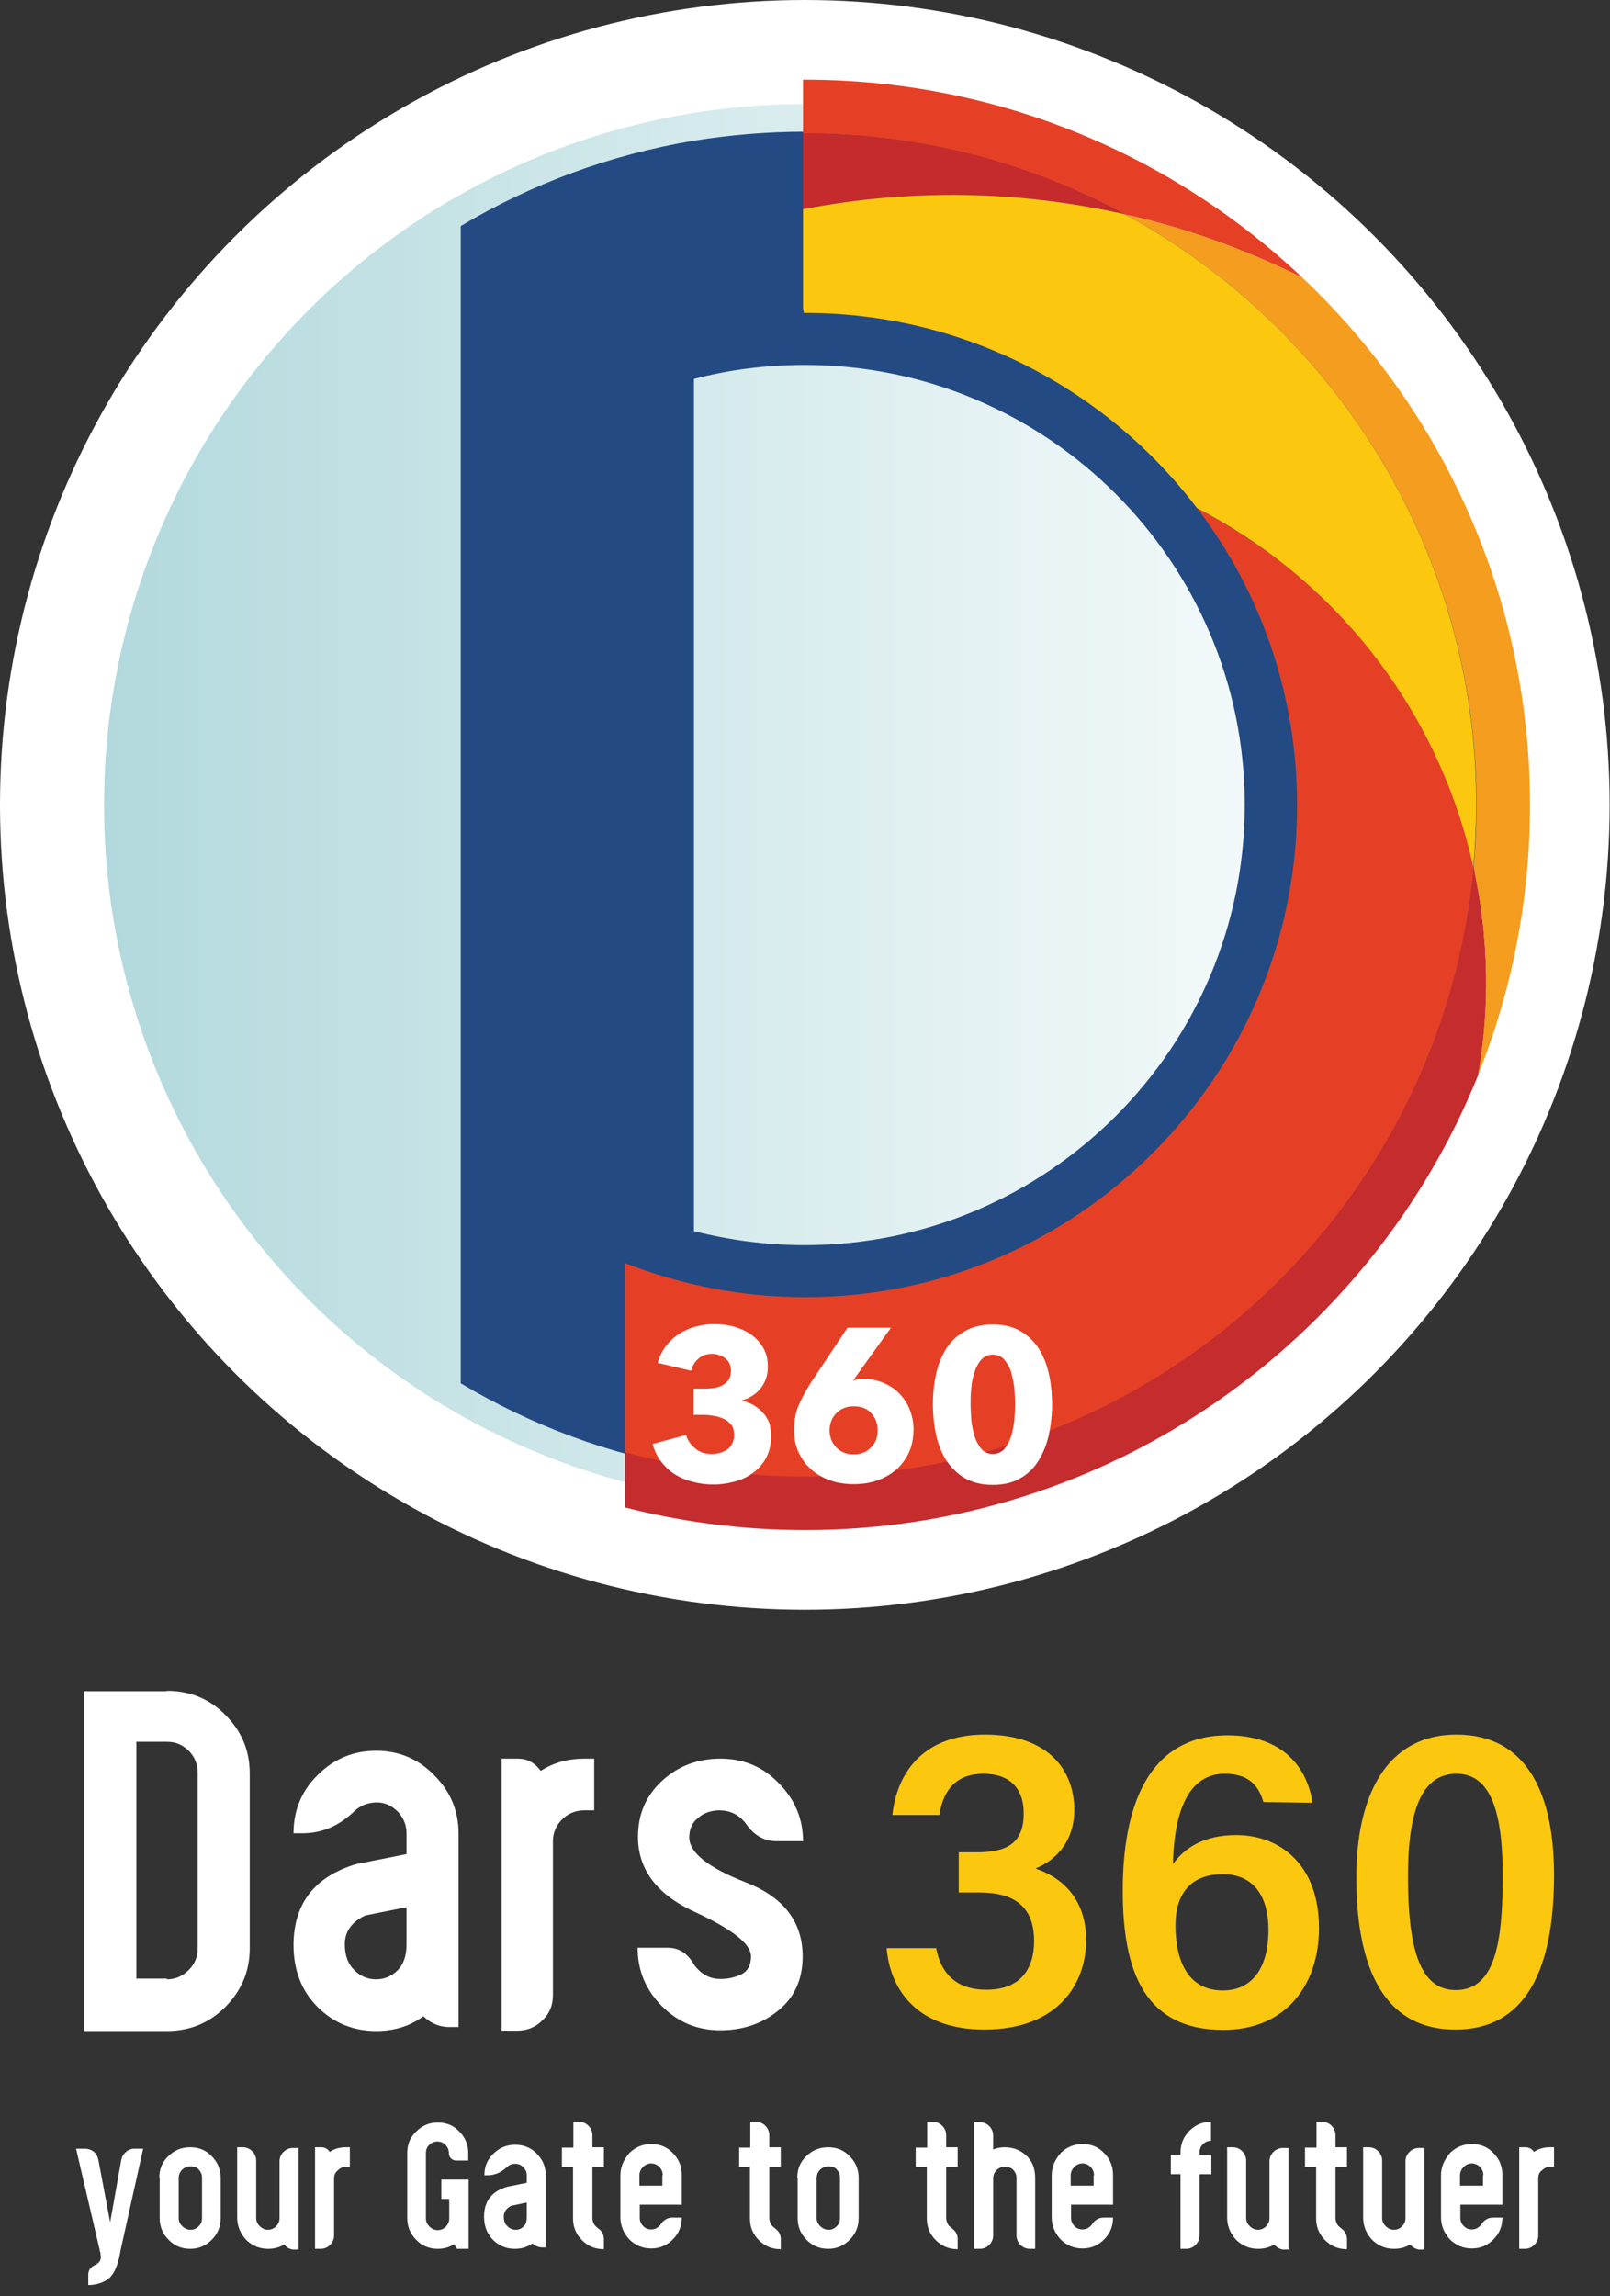 <?xml version="1.0" encoding="utf-8"?>
<!-- Generator: Adobe Illustrator 27.6.1, SVG Export Plug-In . SVG Version: 6.00 Build 0)  -->
<svg version="1.1" id="Layer_1" xmlns="http://www.w3.org/2000/svg" xmlns:xlink="http://www.w3.org/1999/xlink" x="0px" y="0px"
	 viewBox="0 0 448.7 639.9" style="enable-background:new 0 0 448.7 639.9;" xml:space="preserve">
<rect x="0" y="0" width="448.7" height="639.9" fill="#333333" stroke="none"/>
<style type="text/css">
	.st0{fill:#E54025;}
	.st1{fill:#FFFFFF;}
	.st2{fill:url(#SVGID_1_);}
	.st3{fill:#244A83;}
	.st4{fill:#C42C2D;}
	.st5{fill:#F49D1E;}
	.st6{fill:#606060;}
	.st7{fill:#C52A2C;}
	.st8{fill:#FBC70F;}
	.st9{enable-background:new    ;}
</style>
<g>
	<path class="st0" d="M224.3,22.2c-0.2,0-0.3,0-0.5,0v65c0.2,0,0.3,0,0.5,0c75.6,0,137.1,61.5,137.1,137.1S300,361.5,224.3,361.5
		c-17.7,0-34.6-3.4-50.2-9.5v68.2c16.1,4.1,32.9,6.3,50.2,6.3c111.5,0,202.1-90.7,202.1-202.1S335.8,22.2,224.3,22.2z"/>
	<circle class="st1" cx="224.3" cy="224.3" r="224.3"/>
	
		<linearGradient id="SVGID_1_" gradientUnits="userSpaceOnUse" x1="29" y1="-20.3" x2="419.6" y2="-20.3" gradientTransform="matrix(1 0 0 -1 0 204)">
		<stop  offset="0" style="stop-color:#B2D9DD"/>
		<stop  offset="0.63" style="stop-color:#E5F2F3"/>
		<stop  offset="1" style="stop-color:#FFFFFF"/>
	</linearGradient>
	<circle class="st2" cx="224.3" cy="224.3" r="195.3"/>
	<path class="st3" d="M224.3,36.7c-10.5,0-20.8,0.9-30.9,2.5C170,43.1,148,51.3,128.4,63v322.5c19.6,11.7,41.6,20,65,23.8
		c10,1.7,20.4,2.5,30.9,2.5C327.8,412,412,327.8,412,224.3S327.8,36.7,224.3,36.7z M224.3,347c-10.7,0-21-1.4-30.9-3.9V105.6
		c9.9-2.6,20.2-3.9,30.9-3.9c67.6,0,122.6,55,122.6,122.6S292,347,224.3,347z"/>
	<path class="st0" d="M313.4,59.7c17.3,3.9,33.9,9.9,49.6,17.7c-36.2-34.2-85-55.2-138.7-55.2c-0.2,0-0.3,0-0.5,0v15
		c0.2,0,0.3,0,0.5,0C256.6,37.2,286.9,45.4,313.4,59.7L313.4,59.7z"/>
	<path class="st4" d="M410.8,242.2c0-0.2-0.1-0.4-0.1-0.6c-8.8,95.2-88.8,169.8-186.3,169.8c-17.4,0-34.2-2.4-50.2-6.8v15.5
		c16.1,4.1,32.9,6.3,50.2,6.3c84.9,0,157.7-52.6,187.6-126.9C415.2,281.1,415,261.7,410.8,242.2L410.8,242.2z"/>
	<path class="st5" d="M411.5,224.3c0,5.9-0.3,11.6-0.8,17.3c0,0.2,0.1,0.4,0.1,0.6c4.2,19.5,4.4,38.9,1.1,57.4
		c9.4-23.3,14.5-48.7,14.5-75.3c0-57.8-24.4-110-63.4-146.9c-15.7-7.8-32.4-13.8-49.6-17.7C371.8,91.4,411.5,153.2,411.5,224.3
		L411.5,224.3z"/>
	<path class="st6" d="M223.8,87.2c0.1,0,0.2,0,0.3,0l-0.3-1.4V87.2z"/>
	<path class="st0" d="M410.7,241.7c-9.9-44.8-39.1-80.4-77-100c17.5,23,27.8,51.7,27.8,82.7c0,75.6-61.5,137.1-137.1,137.1
		c-17.7,0-34.6-3.4-50.2-9.5v52.7c16,4.4,32.8,6.8,50.2,6.8C321.9,411.5,401.9,336.9,410.7,241.7L410.7,241.7z"/>
	<path class="st7" d="M313.4,59.7c-26.5-14.4-56.8-22.5-89.1-22.5c-0.2,0-0.3,0-0.5,0v21.1C254.4,52.4,284.8,53.2,313.4,59.7
		L313.4,59.7z"/>
	<path class="st8" d="M313.4,59.7c-28.7-6.5-59-7.3-89.6-1.4v27.5l0.3,1.4c0.1,0,0.1,0,0.2,0c44.6,0,84.3,21.4,109.3,54.4
		c37.9,19.6,67.1,55.3,77,100c0.5-5.7,0.8-11.5,0.8-17.3C411.5,153.2,371.8,91.4,313.4,59.7L313.4,59.7z"/>
	<g class="st9">
		<path class="st1" d="M214.9,400.3c0,2.3-0.5,4.3-1.4,6s-2.2,3.1-3.7,4.2s-3.2,1.9-5.1,2.4c-1.9,0.5-3.8,0.8-5.8,0.8
			c-1.9,0-3.8-0.2-5.6-0.7c-1.8-0.4-3.5-1.1-5-2s-2.8-2.1-3.9-3.5c-1.1-1.4-2-3.1-2.5-5.1l9.3-2.5c0.4,1.4,1.2,2.6,2.5,3.7
			c1.2,1.1,2.8,1.6,4.7,1.6c0.7,0,1.4-0.1,2.2-0.3c0.7-0.2,1.4-0.5,2-0.9s1.1-1,1.4-1.6c0.4-0.7,0.6-1.5,0.6-2.5
			c0-1.1-0.2-2-0.7-2.7s-1.2-1.3-2-1.7c-0.8-0.4-1.7-0.7-2.8-0.9c-1-0.2-2.1-0.3-3.1-0.3h-2.7V387h2.9c1,0,1.9-0.1,2.8-0.2
			c0.9-0.1,1.7-0.4,2.4-0.8s1.3-0.9,1.7-1.5s0.6-1.5,0.6-2.5c0-1.5-0.5-2.7-1.6-3.5s-2.3-1.2-3.7-1.2s-2.7,0.4-3.7,1.3
			c-1.1,0.9-1.7,2-2.1,3.4l-9.3-2.2c0.5-1.8,1.3-3.4,2.3-4.7c1-1.3,2.3-2.5,3.7-3.4s3-1.6,4.6-2c1.7-0.5,3.4-0.7,5.1-0.7
			c1.9,0,3.7,0.2,5.5,0.7s3.4,1.2,4.8,2.2c1.4,1,2.5,2.2,3.4,3.7s1.3,3.3,1.3,5.3c0,2.4-0.7,4.3-2,6c-1.3,1.6-3,2.7-5.1,3.3v0.2
			c1.2,0.3,2.3,0.7,3.3,1.3c1,0.6,1.9,1.4,2.6,2.2s1.3,1.8,1.7,2.9C214.7,397.9,214.9,399.1,214.9,400.3z"/>
		<path class="st1" d="M254.6,398.3c0,2.4-0.4,4.5-1.3,6.5c-0.9,1.9-2.1,3.5-3.6,4.8s-3.3,2.3-5.3,3s-4.2,1-6.4,1
			c-2.3,0-4.5-0.3-6.5-1s-3.8-1.7-5.3-3s-2.7-2.9-3.6-4.8s-1.3-4-1.3-6.3c0-2.5,0.4-4.8,1.3-6.9c0.9-2.1,2-4.1,3.4-6.3l10.2-15.3
			h12.1l-10.4,14.5l-0.2,0.3c0.4-0.2,0.9-0.3,1.4-0.4c0.6-0.1,1.1-0.1,1.6-0.1c1.8,0,3.6,0.3,5.3,1s3.2,1.6,4.4,2.8s2.3,2.7,3,4.4
			C254.2,394.4,254.6,396.3,254.6,398.3z M244.6,398.6c0-1.9-0.6-3.5-1.8-4.8s-2.8-1.9-4.8-1.9s-3.6,0.6-4.9,1.9
			c-1.2,1.2-1.9,2.9-1.9,4.8c0,1.8,0.6,3.4,1.8,4.7s2.8,2,4.9,2c2,0,3.6-0.6,4.8-1.9C244,402.2,244.6,400.6,244.6,398.6z"/>
		<path class="st1" d="M293.2,391.3c0,3-0.3,5.8-0.9,8.6c-0.6,2.7-1.6,5.1-2.9,7.2s-3,3.7-5.1,4.9c-2.1,1.2-4.6,1.8-7.6,1.8
			s-5.5-0.6-7.7-1.8c-2.1-1.2-3.8-2.9-5.2-4.9c-1.3-2.1-2.3-4.4-2.9-7.2c-0.6-2.7-0.9-5.6-0.9-8.6s0.3-5.8,0.9-8.5s1.6-5,2.9-7.1
			c1.3-2,3.1-3.6,5.2-4.8c2.1-1.2,4.7-1.8,7.7-1.8s5.5,0.6,7.6,1.8c2.1,1.2,3.8,2.8,5.1,4.8s2.3,4.4,2.9,7.1
			C292.9,385.4,293.2,388.3,293.2,391.3z M282.9,391.3c0-1.3-0.1-2.8-0.2-4.4c-0.2-1.6-0.5-3.1-0.9-4.5s-1.1-2.5-1.9-3.5
			c-0.8-0.9-1.9-1.4-3.2-1.4c-1.3,0-2.4,0.5-3.2,1.4c-0.8,0.9-1.5,2.1-1.9,3.5c-0.5,1.4-0.8,2.9-0.9,4.5c-0.2,1.6-0.2,3.1-0.2,4.4
			c0,1.4,0.1,2.8,0.2,4.5c0.2,1.6,0.5,3.1,0.9,4.5c0.5,1.4,1.1,2.5,1.9,3.5c0.8,0.9,1.9,1.4,3.2,1.4c1.3,0,2.4-0.5,3.2-1.4
			c0.8-0.9,1.4-2.1,1.9-3.5c0.4-1.4,0.7-2.9,0.9-4.5C282.8,394.1,282.9,392.6,282.9,391.3z"/>
	</g>
</g>
<g>
	<path class="st8" d="M248.7,505.8c1.2-11.1,8-22.4,25.8-22.4c17.8,0,24.9,10,24.9,21c0,9.3-5.8,14.3-10.6,16.2v0.2
		c6.7,2.3,13.9,7.9,13.9,19.9s-7.7,24.9-28.4,24.9c-18.4,0-26.2-10.8-27.2-22.7h13.8c1.2,6.4,5,11.6,14,11.6
		c9.6,0,13.3-5.9,13.3-13.6c0-9.7-5.7-13.5-15.2-13.5h-5.8v-11.2h5c8.8,0,13.1-2.8,13.1-10.9c0-7-4-11-11.2-11
		c-7.2,0-11.2,4.1-12.3,11.5L248.7,505.8L248.7,505.8z"/>
</g>
<g>
	<path class="st8" d="M352.1,502.2c-1.3-4.5-4-7.9-10.8-7.9c-11.7,0-14.2,14.2-14.4,25.2c3.1-4.4,8.5-8.1,17.6-8.1
		c12.5,0,23.1,8.5,23.1,25.9c0,15.7-9.1,28.4-26.7,28.4c-21.7,0-28-16-28-38.8s6.7-43.3,29.2-43.3c15.5,0,22.2,9,23.7,18.8
		L352.1,502.2L352.1,502.2z M353.5,537.8c0-9.7-4.4-15.5-12.7-15.5c-9.1,0-13.2,5.6-13.2,14.2c0,9.5,3.2,18.2,13.2,18.2
		C348.8,554.7,353.5,548.7,353.5,537.8z"/>
</g>
<g>
	<path class="st8" d="M433.1,522.5c0,22.3-5.6,43.1-27.5,43.1S378,544.9,378,523.1s7.9-39.7,27.9-39.7S433.1,500.4,433.1,522.5
		L433.1,522.5z M392.4,522.8c0,19.2,2.9,31.8,13.3,31.8c10.9,0,13.1-13,13.1-31.8c0-17.3-3.1-28.5-12.9-28.5
		S392.4,504.9,392.4,522.8L392.4,522.8z"/>
</g>
<g>
	<path class="st1" d="M46.5,471.2c6.4,0,11.9,2.2,16.3,6.7c4.5,4.5,6.8,9.9,6.8,16.3v48.8c0,6.3-2.3,11.8-6.8,16.3
		c-4.5,4.5-9.9,6.7-16.3,6.7h-23v-94.7H46.5z M46.5,551.6c2.4,0,4.4-0.9,6.1-2.6c1.7-1.7,2.5-3.7,2.5-6.1v-48.8
		c0-2.4-0.8-4.4-2.4-6.1c-1.7-1.7-3.7-2.6-6.1-2.6h-8.6v66H46.5z"/>
	<path class="st1" d="M113.3,516.7v-5.7c0-2.2-0.7-4.2-2.3-6c-1.8-1.8-3.8-2.8-6.3-2.7c-2.2,0.1-4.2,0.8-5.9,2.4
		c-0.1,0-0.1,0-0.1,0.1c-4.3,4.1-9,6.1-14.5,6.1h-2.4c0-6.3,2.2-11.8,6.7-16.2c4.5-4.5,9.9-6.8,16.3-6.8c6.3,0,11.7,2.2,16.2,6.8
		c4.5,4.5,6.8,9.9,6.8,16.2v54h-2.6c-2.7,0-5.1-1-7.2-3c-3.8,2.8-8.2,4.1-13.2,4.1c-6.3,0-11.8-2.2-16.3-6.7
		c-4.5-4.5-6.7-10.3-6.7-17.4c0.1-11.5,5.9-18.9,17.4-22.4L113.3,516.7z M113.3,541.8v-10.3l-11.5,2.3c-3.8,1.8-5.7,4.5-5.7,8
		c0,3.2,0.9,5.5,2.6,7.2s3.7,2.6,6.1,2.6s4.4-0.9,6.1-2.6C112.5,547.3,113.3,545,113.3,541.8z"/>
	<path class="st1" d="M154.1,513.1V556c0,2.8-0.9,5.1-2.9,7c-2,2-4.3,2.9-7,2.9h-4.4v-75.8h4.5c2.6,0,4.7,1.1,6.4,3.4
		c3.6-2.3,7.6-3.4,12.1-3.4h2.8v14.4h-2.7c-2.2,0-4.3,0.7-6,2.3C155.1,508.5,154.1,510.6,154.1,513.1z"/>
	<path class="st1" d="M223.7,545.2c0,6.3-2.2,11.4-6.8,15.1c-4.5,3.7-9.9,5.5-16.2,5.5c-6.3,0-11.7-2.2-16.2-6.7
		c-4.5-4.5-6.8-9.9-6.8-16.3h8.4c3,0,5.3,1.4,7.1,4.3c0.3,0.6,0.8,1.2,1.4,1.8c1.7,1.7,3.7,2.6,6.1,2.6s4.4-0.5,6.1-1.4
		c1.7-0.9,2.5-2.6,2.5-4.9c0-3.5-5.3-7.6-15.7-12.4c-10.5-4.8-15.8-11.8-15.8-20.9c0-6.3,2.2-11.5,6.8-15.7
		c4.5-4.1,9.9-6.1,16.2-6.1c6.3,0,11.8,2.2,16.2,6.8c4.5,4.5,6.8,9.9,6.8,16.2h-7.4c-3.4,0-6.2-1.6-8.4-4.7c-0.3-0.5-0.8-1-1.3-1.5
		c-1.8-1.7-3.9-2.4-6.4-2.4c-2.2,0.1-4.1,0.7-5.6,2c-1.7,1.3-2.6,3.1-2.6,5.5v0.1c0,4.2,5.3,8.4,15.8,12.5
		C218.4,528.7,223.7,535.6,223.7,545.2z"/>
</g>
<g>
	<path class="st1" d="M27.8,627.1l-6.6-28.3h2.5c0.9,0,1.7,0.3,2.4,0.8c0.7,0.6,1.1,1.3,1.3,2.2l3.3,17.5l3.1-17.4
		c0.2-0.9,0.6-1.6,1.3-2.2s1.5-0.9,2.3-0.9h2.5l-6.3,28.3c-0.6,3.9-1.7,6.5-3.2,7.8c-1.5,1.2-3.5,1.9-5.8,1.9v-3.1
		c0.1-1.2,0.8-2,1.9-2.5c0.3-0.1,0.6-0.3,0.8-0.5c0.7-0.6,1-1.4,0.7-2.5c0-0.1,0-0.2,0-0.3c0-0.1,0-0.2-0.1-0.3
		c0-0.1-0.1-0.2-0.1-0.2L27.8,627.1z"/>
	<path class="st1" d="M44.4,606.9c0-2.4,0.8-4.4,2.5-6c1.7-1.7,3.7-2.5,6.1-2.5s4.4,0.8,6,2.5c1.7,1.7,2.5,3.7,2.5,6v11.2
		c0,2.4-0.8,4.4-2.5,6.1c-1.7,1.7-3.7,2.5-6,2.5c-2.3,0-4.4-0.8-6-2.5c-1.7-1.7-2.5-3.7-2.5-6.1V606.9z M49.8,618.1
		c0,0.9,0.3,1.6,1,2.3c0.6,0.6,1.4,1,2.3,1s1.6-0.3,2.3-1s0.9-1.4,0.9-2.3v-11.2c0-0.9-0.3-1.6-0.9-2.3s-1.4-0.9-2.3-0.9
		s-1.6,0.3-2.3,0.9c-0.6,0.6-1,1.4-1,2.3V618.1z"/>
	<path class="st1" d="M79.2,625.5c-1.3,0.8-2.8,1.2-4.5,1.2c-2.3,0-4.3-0.8-6-2.4c-1.7-1.8-2.6-3.9-2.6-6.3v-19.6h1.6
		c1,0,1.9,0.4,2.6,1.1c0.7,0.7,1.1,1.6,1.1,2.6v16c0,0.9,0.3,1.6,1,2.3c0.6,0.6,1.4,1,2.3,1c0.9,0,1.7-0.4,2.3-1
		c0.6-0.7,0.9-1.4,0.9-2.2v-15.9c0-1,0.4-1.9,1.1-2.6c0.7-0.7,1.6-1.1,2.6-1.1h1.6v28.3h-1.7C80.6,626.7,79.8,626.3,79.2,625.5z"/>
	<path class="st1" d="M93.1,607v16c0,1-0.4,1.9-1.1,2.6s-1.6,1.1-2.6,1.1h-1.6v-28.3h1.7c1,0,1.8,0.4,2.4,1.3
		c1.3-0.9,2.8-1.3,4.5-1.3h1.1v5.4h-1c-0.8,0-1.6,0.3-2.2,0.9C93.5,605.3,93.1,606.1,93.1,607z"/>
	<path class="st1" d="M125.1,612.8h-2.1v-5.4h7.6v19.3h-3.2l-0.9-1.3c-1.3,0.9-2.8,1.3-4.5,1.3c-2.3,0-4.4-0.8-6-2.5
		c-1.7-1.7-2.5-3.7-2.5-6.1V600c0-2.4,0.8-4.4,2.5-6c1.7-1.7,3.7-2.5,6-2.5c2.4,0,4.4,0.8,6,2.5c1.7,1.7,2.5,3.7,2.5,6v2.1h-3.3
		c-0.6,0-1.1-0.2-1.5-0.6c-0.4-0.4-0.6-0.9-0.6-1.5c0-0.8-0.3-1.6-0.9-2.2c-0.6-0.7-1.4-1-2.3-1c-0.9,0-1.6,0.3-2.2,0.9
		c-0.7,0.6-1,1.4-1,2.3v18.2c0,0.9,0.3,1.6,1,2.3c0.6,0.6,1.4,1,2.3,1c0.9,0,1.7-0.4,2.3-1c0.6-0.7,0.9-1.4,0.9-2.2V612.8z"/>
	<path class="st1" d="M146.8,608.3v-2.1c0-0.8-0.3-1.6-0.9-2.2c-0.7-0.7-1.4-1-2.4-1c-0.8,0-1.6,0.3-2.2,0.9c0,0,0,0,0,0
		c-1.6,1.5-3.4,2.3-5.4,2.3H135c0-2.4,0.8-4.4,2.5-6c1.7-1.7,3.7-2.5,6.1-2.5c2.3,0,4.4,0.8,6,2.5c1.7,1.7,2.5,3.7,2.5,6v20.1h-1
		c-1,0-1.9-0.4-2.7-1.1c-1.4,1-3.1,1.5-4.9,1.5c-2.4,0-4.4-0.8-6.1-2.5c-1.7-1.7-2.5-3.9-2.5-6.5c0-4.3,2.2-7.1,6.5-8.3L146.8,608.3
		z M146.8,617.7v-3.9l-4.3,0.9c-1.4,0.7-2.1,1.7-2.1,3c0,1.2,0.3,2.1,1,2.7c0.6,0.6,1.4,1,2.3,1s1.6-0.3,2.3-1
		S146.8,618.9,146.8,617.7z"/>
	<path class="st1" d="M159.8,598.4v-7.1h1.6c1,0,1.9,0.4,2.6,1.1c0.7,0.7,1.1,1.6,1.1,2.6v3.4h3.2v5.4h-3.2v14.3
		c0,0.8,0.3,1.5,0.7,2.1c0.3,0.3,0.6,0.6,0.9,0.8c1.1,0.8,1.6,1.8,1.6,3v2.8c-2.4,0-4.4-0.8-6.1-2.5c-1.7-1.7-2.5-3.7-2.5-6.1v-14.3
		h-3.1v-5.4H159.8z"/>
	<path class="st1" d="M178.3,614.5v3.6c0,0.8,0.3,1.6,0.9,2.2c0.6,0.7,1.4,1,2.3,1c0.9,0,1.6-0.3,2.3-1c0.2-0.2,0.3-0.3,0.4-0.5
		c0.8-1.2,1.9-1.8,3.2-1.8h2.6c0,2.4-0.8,4.4-2.5,6.1c-1.7,1.7-3.7,2.5-6,2.5c-2.3,0-4.3-0.8-6-2.4c-1.7-1.8-2.6-3.9-2.6-6.3v-11.7
		c0-2.3,0.9-4.4,2.6-6.3c1.7-1.6,3.7-2.4,6-2.4c2.4,0,4.4,0.8,6,2.5c1.7,1.7,2.5,3.7,2.5,6.1v8.3H178.3z M184.7,606.2
		c0-0.9-0.3-1.6-0.9-2.3c-0.6-0.6-1.4-1-2.3-1s-1.6,0.3-2.3,1c-0.6,0.6-1,1.4-1,2.3v2.9h6.4V606.2z"/>
	<path class="st1" d="M209.1,598.4v-7.1h1.6c1,0,1.9,0.4,2.6,1.1c0.7,0.7,1.1,1.6,1.1,2.6v3.4h3.2v5.4h-3.2v14.3
		c0,0.8,0.3,1.5,0.7,2.1c0.3,0.3,0.6,0.6,0.9,0.8c1.1,0.8,1.6,1.8,1.6,3v2.8c-2.4,0-4.4-0.8-6.1-2.5c-1.7-1.7-2.5-3.7-2.5-6.1v-14.3
		H206v-5.4H209.1z"/>
	<path class="st1" d="M222.2,606.9c0-2.4,0.8-4.4,2.5-6c1.7-1.7,3.7-2.5,6.1-2.5s4.4,0.8,6,2.5c1.7,1.7,2.5,3.7,2.5,6v11.2
		c0,2.4-0.8,4.4-2.5,6.1c-1.7,1.7-3.7,2.5-6,2.5c-2.3,0-4.4-0.8-6-2.5c-1.7-1.7-2.5-3.7-2.5-6.1V606.9z M227.6,618.1
		c0,0.9,0.3,1.6,1,2.3c0.6,0.6,1.4,1,2.3,1s1.6-0.3,2.3-1s0.9-1.4,0.9-2.3v-11.2c0-0.9-0.3-1.6-0.9-2.3s-1.4-0.9-2.3-0.9
		s-1.6,0.3-2.3,0.9c-0.6,0.6-1,1.4-1,2.3V618.1z"/>
	<path class="st1" d="M258.4,598.4v-7.1h1.6c1,0,1.9,0.4,2.6,1.1c0.7,0.7,1.1,1.6,1.1,2.6v3.4h3.2v5.4h-3.2v14.3
		c0,0.8,0.3,1.5,0.7,2.1c0.3,0.3,0.6,0.6,0.9,0.8c1.1,0.8,1.6,1.8,1.6,3v2.8c-2.4,0-4.4-0.8-6.1-2.5c-1.7-1.7-2.5-3.7-2.5-6.1v-14.3
		h-3.1v-5.4H258.4z"/>
	<path class="st1" d="M276.8,599c1-0.4,2.1-0.6,3.2-0.6c2.4,0,4.4,0.8,6,2.3c1.7,1.5,2.5,3.6,2.5,6.3v19.7H287c-1,0-1.9-0.4-2.6-1.1
		s-1.1-1.6-1.1-2.6v-16c0-0.9-0.3-1.6-0.9-2.3c-0.6-0.6-1.4-0.9-2.3-0.9s-1.6,0.3-2.3,0.9c-0.6,0.6-1,1.4-1,2.3v16
		c0,1-0.4,1.9-1.1,2.6s-1.6,1.1-2.6,1.1h-1.6v-35.3h1.6c1,0,1.9,0.4,2.6,1.1c0.7,0.7,1.1,1.6,1.1,2.6V599z"/>
	<path class="st1" d="M298.5,614.5v3.6c0,0.8,0.3,1.6,0.9,2.2c0.6,0.7,1.4,1,2.3,1c0.9,0,1.6-0.3,2.3-1c0.2-0.2,0.3-0.3,0.4-0.5
		c0.8-1.2,1.9-1.8,3.2-1.8h2.6c0,2.4-0.8,4.4-2.5,6.1c-1.7,1.7-3.7,2.5-6,2.5c-2.3,0-4.3-0.8-6-2.4c-1.7-1.8-2.6-3.9-2.6-6.3v-11.7
		c0-2.3,0.9-4.4,2.6-6.3c1.7-1.6,3.7-2.4,6-2.4c2.4,0,4.4,0.8,6,2.5c1.7,1.7,2.5,3.7,2.5,6.1v8.3H298.5z M304.9,606.2
		c0-0.9-0.3-1.6-0.9-2.3c-0.6-0.6-1.4-1-2.3-1s-1.6,0.3-2.3,1c-0.6,0.6-1,1.4-1,2.3v2.9h6.4V606.2z"/>
	<path class="st1" d="M334.3,605.9V623c0,1-0.4,1.9-1.1,2.6s-1.6,1.1-2.6,1.1h-1.6v-20.8h-2.7v-5.4h2.7v-0.6c0-2.4,0.8-4.4,2.5-6.1
		c1.7-1.7,3.7-2.5,6-2.5v5.3c-0.9,0-1.6,0.3-2.3,1c-0.6,0.6-0.9,1.4-0.9,2.3v0.6h3.3v5.4H334.3z"/>
	<path class="st1" d="M355.1,625.5c-1.3,0.8-2.8,1.2-4.5,1.2c-2.3,0-4.3-0.8-6-2.4c-1.7-1.8-2.6-3.9-2.6-6.3v-19.6h1.6
		c1,0,1.9,0.4,2.6,1.1c0.7,0.7,1.1,1.6,1.1,2.6v16c0,0.9,0.3,1.6,1,2.3c0.6,0.6,1.4,1,2.3,1c0.9,0,1.7-0.4,2.3-1
		c0.6-0.7,0.9-1.4,0.9-2.2v-15.9c0-1,0.4-1.9,1.1-2.6c0.7-0.7,1.6-1.1,2.6-1.1h1.6v28.3h-1.7C356.6,626.7,355.8,626.3,355.1,625.5z"
		/>
	<path class="st1" d="M366.9,598.4v-7.1h1.6c1,0,1.9,0.4,2.6,1.1c0.7,0.7,1.1,1.6,1.1,2.6v3.4h3.2v5.4h-3.2v14.3
		c0,0.8,0.3,1.5,0.7,2.1c0.3,0.3,0.6,0.6,0.9,0.8c1.1,0.8,1.6,1.8,1.6,3v2.8c-2.4,0-4.4-0.8-6.1-2.5c-1.7-1.7-2.5-3.7-2.5-6.1v-14.3
		h-3.1v-5.4H366.9z"/>
	<path class="st1" d="M393,625.5c-1.3,0.8-2.8,1.2-4.5,1.2c-2.3,0-4.3-0.8-6-2.4c-1.7-1.8-2.6-3.9-2.6-6.3v-19.6h1.6
		c1,0,1.9,0.4,2.6,1.1c0.7,0.7,1.1,1.6,1.1,2.6v16c0,0.9,0.3,1.6,1,2.3c0.6,0.6,1.4,1,2.3,1c0.9,0,1.7-0.4,2.3-1
		c0.6-0.7,0.9-1.4,0.9-2.2v-15.9c0-1,0.4-1.9,1.1-2.6c0.7-0.7,1.6-1.1,2.6-1.1h1.6v28.3h-1.7C394.5,626.7,393.7,626.3,393,625.5z"/>
	<path class="st1" d="M407,614.5v3.6c0,0.8,0.3,1.6,0.9,2.2c0.6,0.7,1.4,1,2.3,1c0.9,0,1.6-0.3,2.3-1c0.2-0.2,0.3-0.3,0.4-0.5
		c0.8-1.2,1.9-1.8,3.2-1.8h2.6c0,2.4-0.8,4.4-2.5,6.1c-1.7,1.7-3.7,2.5-6,2.5c-2.3,0-4.3-0.8-6-2.4c-1.7-1.8-2.6-3.9-2.6-6.3v-11.7
		c0-2.3,0.9-4.4,2.6-6.3c1.7-1.6,3.7-2.4,6-2.4c2.4,0,4.4,0.8,6,2.5c1.7,1.7,2.5,3.7,2.5,6.1v8.3H407z M413.4,606.2
		c0-0.9-0.3-1.6-0.9-2.3c-0.6-0.6-1.4-1-2.3-1s-1.6,0.3-2.3,1c-0.6,0.6-1,1.4-1,2.3v2.9h6.4V606.2z"/>
	<path class="st1" d="M428.7,607v16c0,1-0.4,1.9-1.1,2.6s-1.6,1.1-2.6,1.1h-1.6v-28.3h1.7c1,0,1.8,0.4,2.4,1.3
		c1.3-0.9,2.8-1.3,4.5-1.3h1.1v5.4h-1c-0.8,0-1.6,0.3-2.2,0.9C429,605.3,428.7,606.1,428.7,607z"/>
</g>
</svg>

